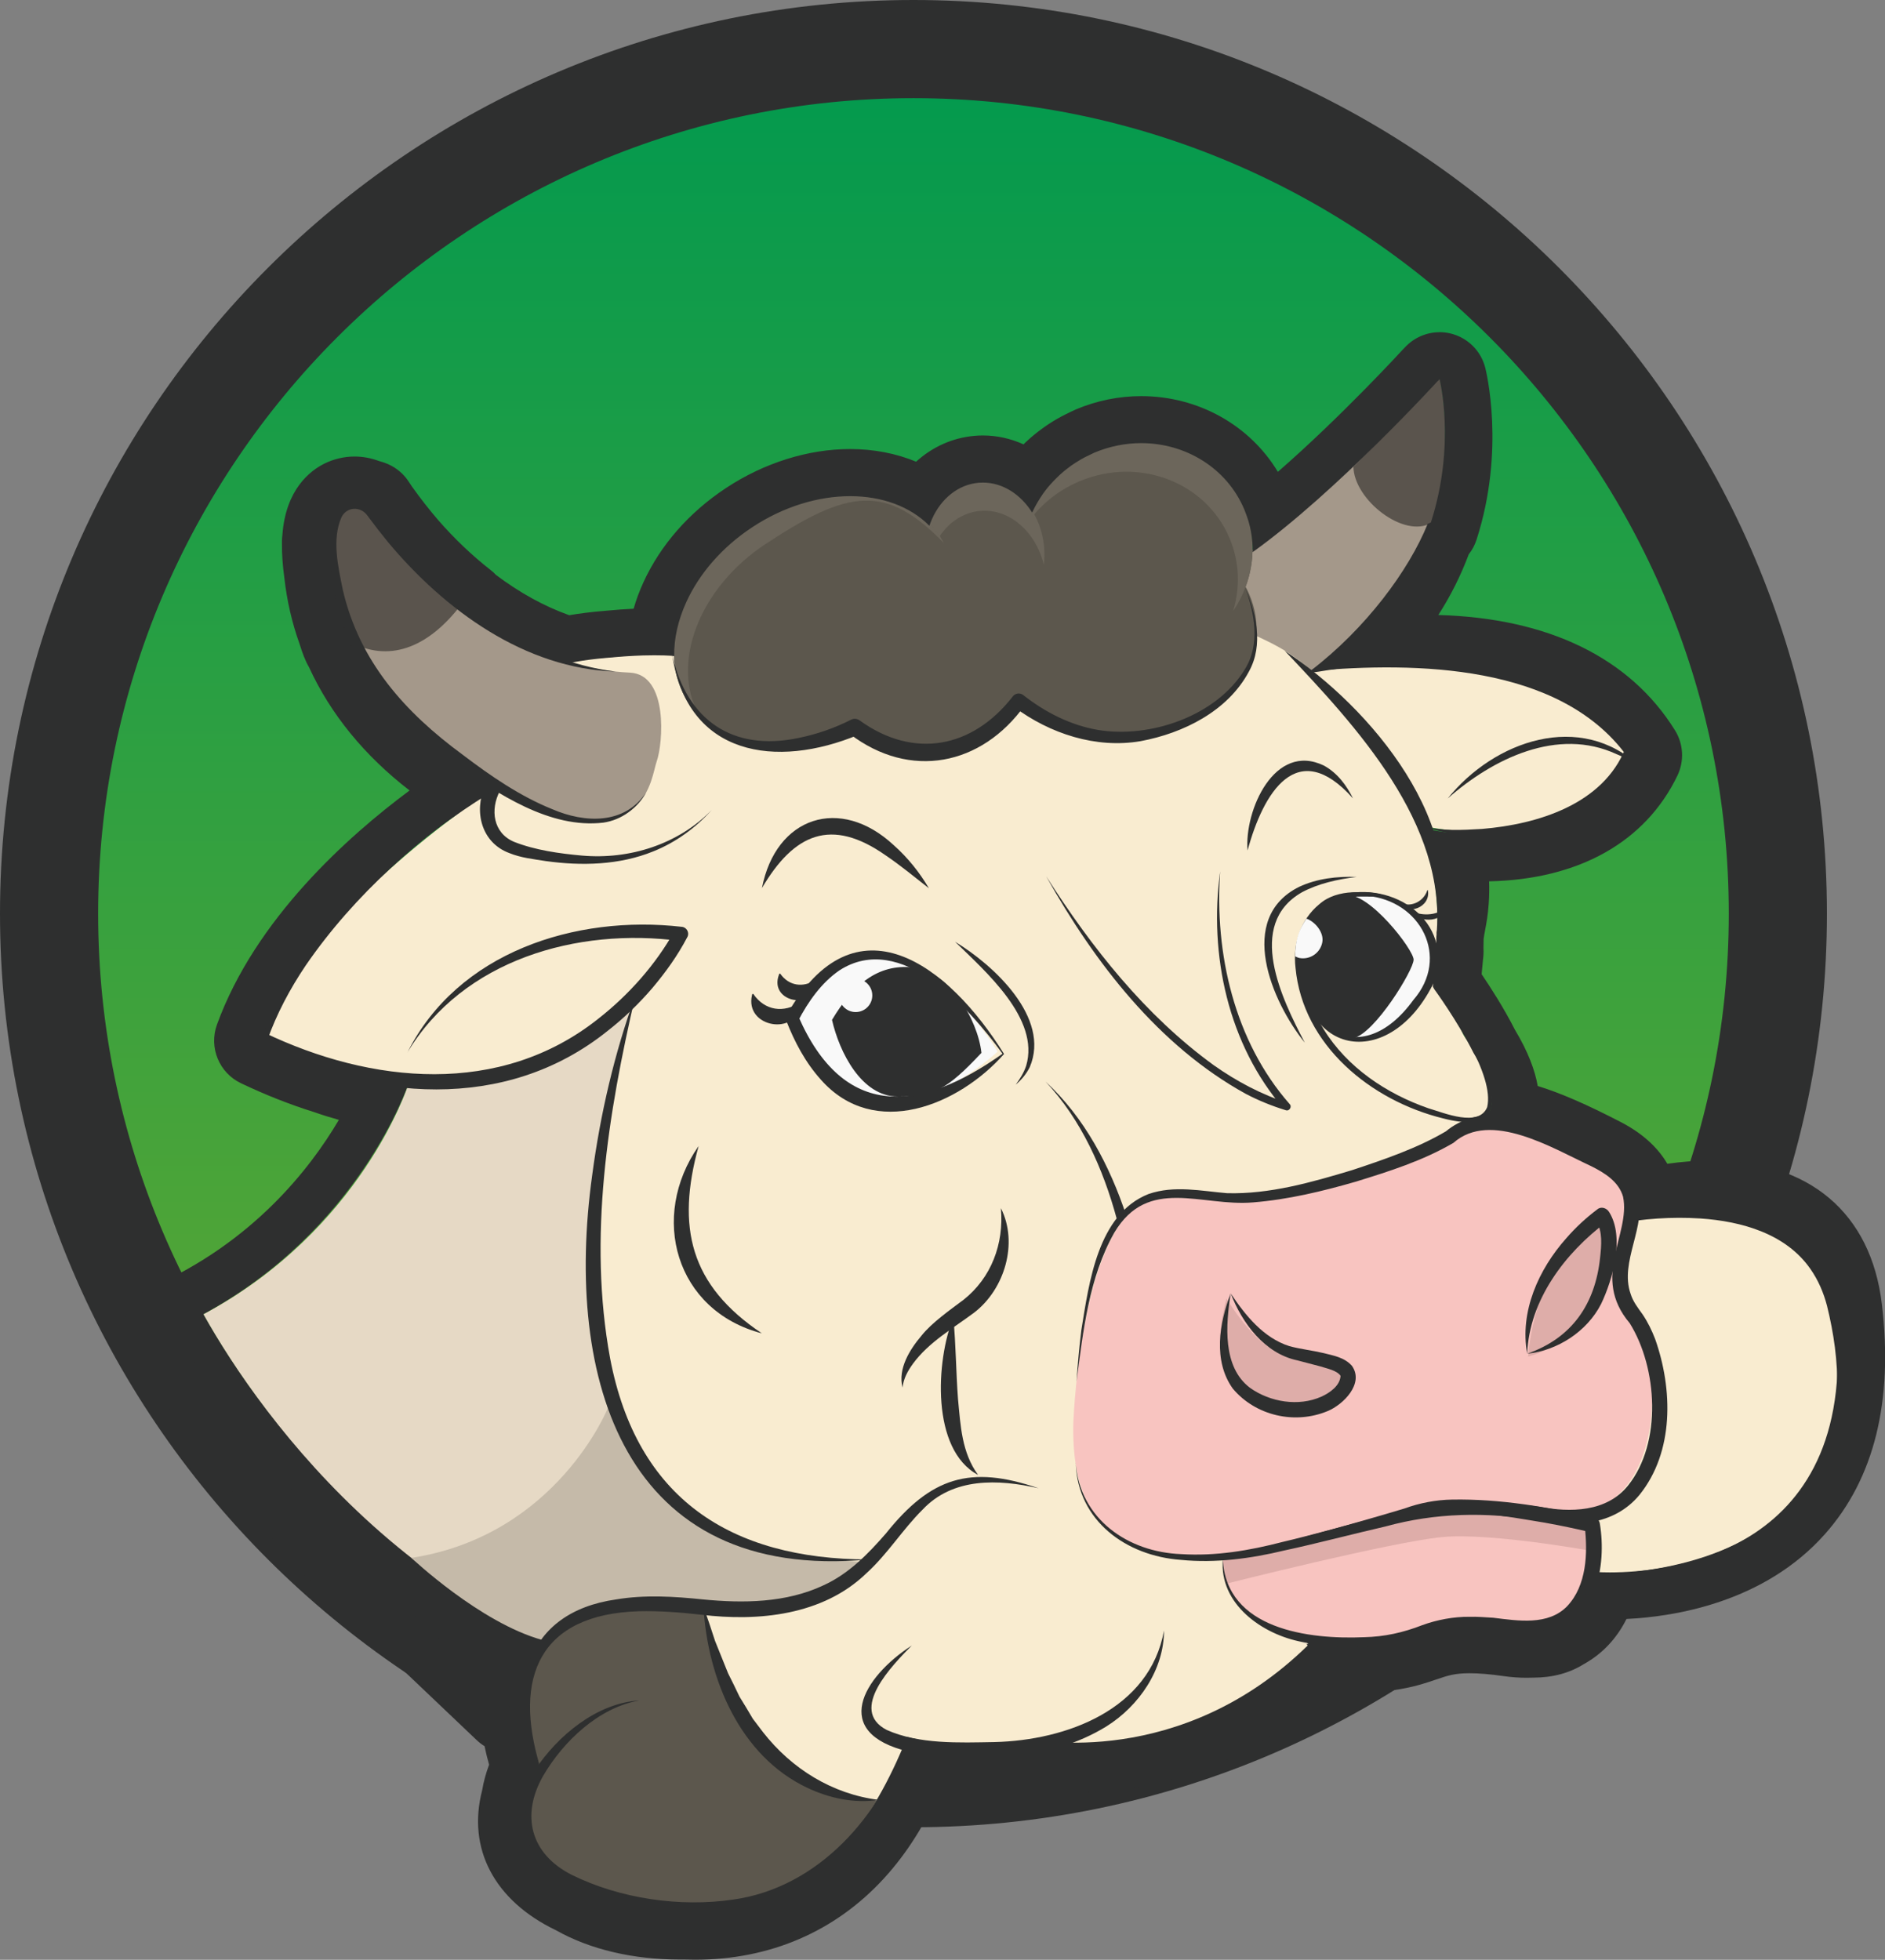 <?xml version="1.0" encoding="UTF-8"?>
<svg id="Calque_2" data-name="Calque 2" xmlns="http://www.w3.org/2000/svg" xmlns:xlink="http://www.w3.org/1999/xlink" viewBox="0 0 340.16 353.59">
  <rect x="0" y="0" width="340.16" height="353.59" fill="#808080" stroke="none"/>
  <defs>
    <style>
      .cls-1 {
        fill: #e6d9c5;
      }

      .cls-2 {
        fill: #a4988a;
      }

      .cls-3 {
        fill: #f8c4c0;
      }

      .cls-4 {
        fill: #f9ecd0;
      }

      .cls-5 {
        fill: #c5baa9;
      }

      .cls-6 {
        fill: #deada9;
      }

      .cls-7 {
        fill: #2e2f2f;
      }

      .cls-8 {
        fill: #6c665b;
      }

      .cls-9 {
        fill: #f9f9f9;
      }

      .cls-10 {
        fill: url(#Dégradé_sans_nom_8);
      }

      .cls-11 {
        fill: #5a544d;
      }

      .cls-12 {
        fill: #5c574d;
      }
    </style>
    <linearGradient id="Dégradé_sans_nom_8" data-name="Dégradé sans nom 8" x1="166.15" y1="5.59" x2="166.15" y2="317.56" gradientUnits="userSpaceOnUse">
      <stop offset="0" stop-color="#00994f"/>
      <stop offset="1" stop-color="#6ea92e"/>
    </linearGradient>
  </defs>
  <g id="Calque_1-2" data-name="Calque 1">
    <g id="Logo_Baseline">
      <g id="Vache">
        <g id="BG_cercle" data-name="BG cercle">
          <circle class="cls-10" cx="166.15" cy="162.68" r="155.98"/>
          <path class="cls-7" d="M164.84,329.67C73.95,329.67,0,255.73,0,164.84S73.95,0,164.84,0s164.84,73.95,164.84,164.84-73.95,164.84-164.84,164.84ZM164.84,17.71C83.71,17.71,17.71,83.71,17.71,164.84s66,147.13,147.13,147.13,147.13-66,147.13-147.13S245.96,17.71,164.84,17.71Z"/>
        </g>
        <g>
          <path class="cls-1" d="M129.23,305.13c-52.1-7.53-82.1-49.36-92.51-68.01,28.58-15.29,36.91-41.31,36.91-41.31,0,0,27.4,3.85,41.27-16.75-43.12,151.79,90.94,90.05,90.94,90.05l25.58,19.4,4.7,8.23s-23.47,20.44-106.89,8.38Z"/>
          <g>
            <path class="cls-5" d="M109.72,253.98s-9.19,23.04-35.48,27.1c0,0,12.39,11.71,23.62,14.81,11.23,3.1,20.07-5.9,20.07-5.9h21.77l14.54-5.9,4.95-4.92-49.46-25.19Z"/>
            <path class="cls-4" d="M199.75,275.35s-48.79,14.47-71.91-.06c-21.98-13.81-25.37-57.47-13.17-95.69,8.62-27-4.44-71.35,56.33-75.11,60.78-3.76,94.94,30.31,87.42,75.04,14.98,17.46,9.96,21.04,9.96,21.04l-68.63,74.78Z"/>
            <path class="cls-4" d="M195.81,268.54s-48.79,14.47-71.91-.06c-21.98-13.81-20-55.79-7.8-94.01,8.62-27-9.81-73.03,50.96-76.79,60.78-3.76,94.94,30.31,87.42,75.04,14.98,17.46,9.96,21.04,9.96,21.04l-68.63,74.78Z"/>
            <path class="cls-4" d="M122.89,168.49s-24.21,45.21-74.46,18.89c3.16-20.28,40.36-44.97,40.36-44.97l31.05,10.73,3.04,15.35Z"/>
            <path class="cls-4" d="M236.93,121.25s42.37-10.69,58.08,14.58c-9.22,19.12-36.55,13.5-36.55,13.5,0,0-14.02-26.38-21.53-28.08Z"/>
            <path class="cls-4" d="M186.16,313.78s26.85,5.72,49.96-17.03c-15.92-5.12-15.43-15.43-15.43-15.43l-26.57-12.22-7.96,44.68Z"/>
            <g>
              <path class="cls-4" d="M287.57,284.06s54.96,2.62,43.53-48.16c-5.35-23.76-39.81-15.38-39.81-15.38l-3.73,63.54Z"/>
              <path class="cls-7" d="M287.57,284.06c14.97-.24,32.48-4.74,40.23-18.67,4.97-9.05,4.31-20.03,1.9-29.78-.62-2.39-1.6-4.66-3-6.66-4.41-6.34-12.36-8.6-19.86-9.11-5.14-.33-10.38.03-15.46,1.02.78-1.89-4.04,63.59-3.81,63.2h0ZM287.57,284.06l3.37-63.56v-.26s.27-.06.27-.06c12.31-2.74,28.76-3.64,37.5,7.31,1.69,2.21,2.84,4.81,3.49,7.5,1.16,5.22,1.81,10.53,1.51,15.9-1.07,24.83-24.31,34.05-46.15,33.18h0Z"/>
            </g>
            <path class="cls-3" d="M220.67,281.71s.17,14.75,21.43,15.02c13.23.17,11.35-3.67,20.66-4.01,9.3-.34,15.67,3.37,20.11-1.41,4.44-4.78,4.76-12.41,3.55-16.21s-23.83-4.32-28.69-3.04c-4.87,1.28-35.17,9.13-37.05,9.65"/>
            <path class="cls-3" d="M193.72,256.19s1.54-39.95,16.05-40.12c14.51-.17,11.52,3.33,31.88-3.46,20.36-6.79,21.8-9.8,26.41-9.93,4.61-.13,24.24,6.82,25.77,12.84,1.54,6.02-4.53,17.09.39,20.77,4.92,3.68,10.04,41.11-17.11,37.01-27.15-4.1-43.15,7.68-61.72,7.68s-22.11-12.46-21.68-24.8Z"/>
            <path class="cls-6" d="M221.39,285.71s29.7-7.5,38.82-8.38c9.11-.88,28.61,2.77,28.61,2.77l-1.48-4.99-17.28-2.48-12.35.15-14.4,3.33s-19.23,5.68-22.63,5.22c.04,1.45.71,4.39.71,4.39Z"/>
            <path class="cls-6" d="M221.35,234.28s5.06,8.71,10.37,10.18c5.31,1.47,10.88,1.28,10.56,4.16s-5.83,8-13.64,5.44c-7.81-2.56-10.12-9.16-7.3-19.78Z"/>
            <path class="cls-6" d="M275.76,244.75s1.09-18.63,13.38-24.1c5.29,19.63-13.38,24.1-13.38,24.1"/>
            <path class="cls-4" d="M192.87,270.02s-12.29-6.15-22.88-1.37c-10.58,4.78-12.81,24.69-40.63,21.51-25.53-2.92-39.25,2.77-31.8,28.83-8.33,17.25,6.53,22.9,20.87,23.92,14.34,1.02,31.95,3.61,45.27-29.51,13.15,3.24,52.04,7.82,46.07-32.3-7.85-2.56-16.9-11.1-16.9-11.1Z"/>
            <path class="cls-12" d="M158.21,324.82c-30.39-1.88-31.24-35.85-31.24-35.85,0,0-40.63-5.36-29.7,29.64-8.28,15.34,8.61,30.48,37.22,24.82,15.54-3.07,23.73-18.61,23.73-18.61"/>
            <path class="cls-2" d="M211.75,105.79c11.66,9.58,16.61,7.69,25.17,15.45,30.35-20.06,22.52-52.94,22.52-52.94,0,0-34.61,37.93-47.7,37.49Z"/>
            <path class="cls-11" d="M258.32,94.33c4.56-14.09,1.42-26.32,1.42-26.32,0,0-6.95,7.75-15.51,16.19.1,5.98,9.15,13.04,14.08,10.13Z"/>
            <path class="cls-4" d="M88.99,142.72s-7.28,15.81,26.18,11.3c18.35-2.48,26.86-35.04,10.37-35.91-15.87-.83-23.37,1.23-23.37,1.23l-13.18,23.38Z"/>
            <path class="cls-2" d="M66.68,91.33s17.68,28.64,46.98,30.03c6.99.33,5.99,12.8,4.85,16-1.07,2.99-1.71,16.46-23.2,7.41-21.17-8.92-35.96-25.28-35.87-47.36,1.88-8.41,7.24-6.08,7.24-6.08Z"/>
            <path class="cls-11" d="M83.23,109.08c-10.7-8.36-16.63-17.98-16.63-17.98,0,0-5.36-2.33-7.24,6.08-.03,6.78,3.04,17.98,3.88,18.67,6.69,3.56,13.74,1.41,20-6.78Z"/>
            <path class="cls-9" d="M180.02,189.74s-20.33-34.58-37.58-5.88c11.69,30.49,37.58,5.88,37.58,5.88Z"/>
            <g>
              <path class="cls-9" d="M234.84,171.14s.67-11.46,12.56-9.76c2.8.4,4.82,1.26,6.69,2.55,5.1,3.55,6.19,10.7,2.53,15.71-.6.82-1.26,1.66-2,2.56-8.05,9.78-20.49,5.89-19.8-10.2l.03-.87Z"/>
              <path class="cls-7" d="M234.84,171.14c.35-4.11,2.75-8.28,6.83-9.61,9.77-2.79,20.64,4.63,17.24,15.39-7.96,16.94-25.62,13.9-24.07-5.78h0ZM234.84,171.14c-1.29,14.49,10.66,22.44,20.2,9.29,6.71-7.71,1.32-17.99-8.43-18.8-6.44-1.09-11.16,3.18-11.76,9.51h0Z"/>
            </g>
            <g id="Cheveux">
              <ellipse class="cls-12" cx="202.02" cy="113.33" rx="19.6" ry="24.73" transform="translate(82.8 311.93) rotate(-88.31)"/>
              <ellipse class="cls-12" cx="205.2" cy="99.67" rx="20.98" ry="19.97" transform="translate(-22.6 87.51) rotate(-22.85)"/>
              <ellipse class="cls-12" cx="167.5" cy="116.71" rx="19.76" ry="18.81" transform="translate(-32.18 74.21) rotate(-22.85)"/>
              <ellipse class="cls-12" cx="177.69" cy="99.67" rx="10.77" ry="13.04" transform="translate(-7.96 15.76) rotate(-4.97)"/>
              <path class="cls-8" d="M188.37,101.92c-1.44-5.98-6.22-10.2-11.48-9.74-5.04.44-8.9,5-9.56,10.77-.18-.75-.31-1.53-.38-2.32-.62-7.17,3.68-13.41,9.61-13.92,5.92-.52,11.24,4.89,11.86,12.06.09,1.08.07,2.14-.05,3.16Z"/>
              <ellipse class="cls-12" cx="146.97" cy="111.86" rx="27.19" ry="20.51" transform="translate(-37.31 99.42) rotate(-33.41)"/>
              <path class="cls-8" d="M138.19,98.13c14.88-9.81,21.63-10.94,32.13-.16-.21-.38-.4-.76-.64-1.12-6.24-9.46-21.46-10.42-33.99-2.15-12.54,8.27-17.64,22.64-11.4,32.09.55.84,1.18,1.61,1.86,2.31-5.17-9.44-.02-23.02,12.04-30.98Z"/>
              <path class="cls-8" d="M194.79,86.84c10.68-4.5,22.81.09,27.09,10.26,1.82,4.31,1.93,8.93.64,13.16,3.68-5.46,4.66-12.42,2.01-18.72-4.28-10.17-16.41-14.76-27.09-10.26-6.15,2.59-10.47,7.64-12.22,13.39,2.25-3.34,5.51-6.12,9.57-7.83Z"/>
            </g>
          </g>
          <path class="cls-9" d="M240.66,176.95c0,1.32-1.07,2.39-2.39,2.39s-2.39-1.07-2.39-2.39,1.07-2.39,2.39-2.39"/>
          <g>
            <path class="cls-7" d="M194.11,263.95c.79,10.13,9.43,16.1,19.06,16.45,6.18.39,12.3-.64,18.29-2.2,5.22-1.22,12.81-3.35,18.09-4.69,3.03-.78,6.09-1.52,9.24-1.99,6.32-.98,12.75-.48,18.94.33,5.67,1.06,12.21,1,16.08-3.85,6.13-7.67,5.32-21.19.28-29.27-7.07-8.35.21-16-1.2-22.82-.77-2.69-3.26-4.27-5.76-5.51-6.97-3.24-18.16-10.12-24.85-4.2-5.53,3.23-11.58,5.14-17.65,7.01-6.03,1.74-12.17,3.22-18.5,3.73-9.3.81-18.97-4.79-25.05,5.47-4.59,8.11-5.6,17.72-6.82,26.85.22-3.11.49-6.22.88-9.32,1.39-8.54,2.95-20.89,12.12-24.51,4.69-1.62,9.52-.53,14.19-.15,7.67.2,15.21-1.95,22.55-4.16,5.73-1.9,11.79-3.96,16.94-7.01,2.61-2.19,6.2-3.22,9.53-2.74,6.5.83,12.19,3.77,17.91,6.59,2.99,1.44,6.23,3.68,7.18,7.19,1.67,6.14-3.37,12.45-1.3,18.31.43,1.39,1.31,2.5,2.16,3.69.95,1.41,1.67,2.91,2.26,4.44,3.2,9.04,3.46,20.34-2.84,28.14-4.61,5.56-11.9,5.86-18.43,4.56-9.3-1.51-18.33-1.37-27.39,1.12-5.34,1.22-12.9,3.2-18.2,4.32-6.08,1.47-12.45,2.33-18.73,1.71-9.86-.72-18.63-7.02-18.97-17.5h0Z"/>
            <path class="cls-7" d="M222.08,233.35c2.67,4,5.91,8.02,10.57,9.52,2.04.55,4.13.77,6.21,1.26,1.79.46,3.73.76,5.1,2.29,2.27,3.2-1.56,7-4.35,8.16-5.94,2.49-13.03.86-17.14-4.04-3.6-5-2.44-11.85-.39-17.18h0ZM222.08,233.35c-.88,5.7-1.5,13.26,3.48,17.04,3.64,2.6,8.79,3.43,12.89,1.6,1.61-.72,3.39-2.04,3.46-3.77-.7-.99-2.43-1.29-3.65-1.69,0,0-4.12-1.08-4.12-1.08-5.97-1.25-10-6.74-12.06-12.11h0Z"/>
            <path class="cls-7" d="M275.59,244.24c8.09-2.81,12.29-8.99,13.16-17.35.24-2.22.47-4.61-.65-6.56,0,0-.02-.03.04.03l1.75.11c-7.5,5.64-13.9,14.06-14.3,23.76h0ZM275.59,244.24c-1.39-7.6,2.07-15.24,7.07-20.85,1.7-1.95,3.52-3.64,5.62-5.22.7-.55,1.67-.19,2.09.5,2.84,4.48.69,12.16-1.45,16.61-2.54,4.96-7.86,8.4-13.33,8.96h0Z"/>
            <path class="cls-7" d="M220.68,281.32c.55,12.65,15.53,14.51,25.49,14.07,3.68-.08,7.03-.83,10.48-2.17,2.65-.97,5.66-1.54,8.53-1.51,1.27-.04,3.01.09,4.28.17,4.45.54,9.9,1.46,13.34-2.08,3.52-3.72,3.75-9.56,3.17-14.46,0,0,1.04,1.11,1.04,1.11-2.71-.65-5.48-1.22-8.24-1.72-7.43-1.22-15.23-2.76-22.69-1.17-11.66,3.25-23.51,5.54-35.39,7.76h0ZM220.68,281.32c9.7-2.65,23.3-6.28,32.76-9.15,2.74-1,5.73-1.57,8.62-1.61,8.67-.15,17.18,1.33,25.6,3.21.56.12.96.58,1.04,1.11,1.26,7.59-.66,17.98-9.4,19.87-3.34.84-6.79.18-10.09-.25-2.17-.21-4.51-.34-6.67-.16-3.65.29-6.96,2-10.64,2.59-1.9.36-3.81.42-5.7.45-3.78-.05-7.5-.34-11.2-1.13-7.18-1.33-15.04-6.84-14.33-14.94h0Z"/>
            <path class="cls-7" d="M210.05,294.2c0,7.04-4.52,13.62-10.4,17.29-10.24,6.32-24.12,6.79-35.67,4.54-14.2-3.37-8.28-13.42.55-19.14-3.44,3.5-11.49,11.61-4.52,15.23,5.83,2.61,13.07,2.3,19.44,2.19,12.99-.31,28.03-5.87,30.6-20.12h0Z"/>
            <path class="cls-7" d="M163.7,313.41c-3.11,15.37-14.97,29.43-30.95,31.99-5.24.91-10.6.8-15.79-.03-5.15-.88-10.34-2.12-15.07-4.78-8.47-4.58-10.61-13.04-5.43-21.13,4.12-6.28,11.21-12.19,18.93-12.66-7.35,1.29-13.7,7.33-17.36,13.58-4.09,7.15-2.29,14.13,5.15,17.89,8.69,4.29,19.49,5.87,29.12,4.46,15.35-2.14,26.73-15.1,31.41-29.33h0Z"/>
            <path class="cls-7" d="M187.42,268.52c-7.26-1.67-15.46-1.98-20.95,3.87-3.6,3.57-6.32,8.03-10.16,11.5-7.83,7.55-19.46,8.71-29.79,7.44-3.61-.41-7.63-.72-11.25-.62-17.92.54-22.69,11.92-17.84,27.97-6.25-13.84-2.78-27.77,13.79-30.11,5.12-.86,10.49-.53,15.59,0,7.31.72,15.02.64,21.77-2.53,4.54-2.06,8.03-5.62,11.29-9.37,8.09-10.12,15.18-12.41,27.55-8.15h0Z"/>
            <path class="cls-7" d="M126.95,289.99c.78,2.03,1.43,4.05,2.08,6.06l2.36,5.86c.69,1.34,1.41,2.85,2.06,4.21.81,1.32,1.63,2.64,2.4,3.98,0,0,1.86,2.45,1.86,2.45,5.12,6.55,12.46,11.15,20.86,12.19-4.28.67-8.79-.25-12.79-2.13-12.26-5.72-18.08-19.76-18.83-32.63h0Z"/>
            <path class="cls-7" d="M156.74,281.37c-44.16,4.11-54.97-32.52-49.88-69.31,1.47-11.05,4-21.99,7.81-32.46-4.97,21.36-8.58,43.73-4.57,65.48,4.83,25.28,21.69,36.23,46.64,36.29h0Z"/>
            <path class="cls-7" d="M73.51,189.92c9.08-18.14,30.37-24.9,49.52-22.7.88.06,1.44,1.07,1.01,1.84-1.78,3.4-3.93,6.37-6.33,9.22-2.42,2.82-5.11,5.41-8.04,7.7-18.5,14.87-42.93,12.53-63.05,2.41-.56-.25-.82-.9-.6-1.46,1.89-4.95,4.49-9.6,7.55-13.9,9.25-12.69,21.7-22.81,35.22-30.62-12.89,8.52-24.82,18.98-33.6,31.75-2.86,4.23-5.27,8.77-6.98,13.58,0,0-.6-1.46-.6-1.46,19.39,9.31,42.65,11.6,60.35-2.47,5.5-4.3,10.4-9.81,13.77-15.88,0,0,1.01,1.84,1.01,1.84-18.55-2.47-39.18,3.36-49.24,20.15h0Z"/>
            <path class="cls-7" d="M111.12,121.17c-16.42-.52-30.86-11.1-41.07-23.32-1.28-1.56-2.54-3.18-3.74-4.81-1.17-1.69-3.71-1.7-4.69.29-1.76,3.98-.6,8.94.26,13.17,3.02,12.9,11.18,22.01,21.61,29.67,5.03,3.82,10.31,7.47,16.18,9.83,5.82,2.51,13.06,2.85,16.95-3.06-1.58,2.86-4.44,5-7.72,5.48-9.74,1.16-19.08-5.27-26.73-10.48-5.28-3.8-10.49-7.87-14.49-13.07-6.01-7.88-9.82-17.59-9.71-27.61.09-1.71.3-3.51,1.26-5.26,1.49-2.99,5.64-3.86,8.16-1.61.67.53,1.23,1.44,1.73,2.1.91,1.3,1.88,2.54,2.85,3.8,9.77,12.21,23.14,22.95,39.14,24.88h0Z"/>
            <path class="cls-7" d="M88.98,141.97c2.57,1.2.71.34,1.28.61-.02.04-.05.11-.07.15-1.73,3.32-1.25,7.54,2.58,9.16,3.84,1.51,8.17,2.11,12.29,2.48,8.53.74,17.31-2.01,23.38-8.23-2.88,3.21-6.48,5.84-10.55,7.47-6.12,2.49-12.97,2.65-19.45,1.74-2.24-.36-4.41-.57-6.57-1.45-5.01-1.88-6.39-7.5-4.35-12.12.05-.11.12-.29.17-.4.57.26-1.28-.61,1.29.59h0Z"/>
            <path class="cls-7" d="M102.2,119.32c6.3-1.61,12.94-2.24,19.41-1.4-6.4.13-13.03.75-19.41,1.4h0Z"/>
            <path class="cls-7" d="M180.91,190.12c-6-8.27-18.33-22.19-29.42-15.05-3.24,2.22-5.64,5.62-7.51,9.2l.05-.99c8.2,18.9,22.01,17.42,36.88,6.84h0ZM181.19,190.16c-8.21,9.27-23.37,15.55-33.03,4.67-2.85-3.16-4.79-6.88-6.27-10.66-.14-.33-.11-.7.05-.99,12.39-21.98,29.26-9.08,39.25,6.99h0Z"/>
            <path class="cls-7" d="M250.17,161.69c-3.84.36-8.37-.76-11.44,2.15-6.41,5.62-3.78,15.47.13,21.86,4.26,6.9,11.32,11.63,18.9,14.26,2.84.83,9.08,3.5,10.61-.2,1.37-5.76-6.33-16.86-9.59-21.75,4.62,5.9,20.17,28.61,1.62,23.77-12.97-3.19-25.32-13.16-26.62-27.2-.49-4.29.89-8.65,4.31-11.45,1.64-1.46,3.86-2.04,5.92-2.14,2.08-.06,4.19-.1,6.14.7h0Z"/>
            <path class="cls-7" d="M236.85,121.03c15.23-3.3,32.22-3.68,46.58,3.22,4.85,2.41,9.23,5.94,12.33,10.43.27.39.31.88.14,1.3-.74,1.79-1.71,3.51-2.94,5.02-7.53,9.56-25.37,11.98-36.28,8.04,3.49.94,7.18.73,10.75.52,10.07-.83,21.88-4.45,25.9-14.6,0,0,.15,1.31.15,1.31-12.13-16.46-37.99-16.85-56.64-15.22h0Z"/>
            <path class="cls-7" d="M259.22,168.7c1.92-20.12-14.46-37.63-27.37-51.27,15.41,10.1,33.68,31.64,27.37,51.27h0Z"/>
            <path class="cls-7" d="M172.32,169.9c6.91,4.16,17.34,13.71,13.5,22.65-.62,1.24-1.5,2.29-2.52,3.14.79-1.07,1.48-2.19,1.88-3.41,2.51-8.49-7.35-17.01-12.85-22.38h0Z"/>
            <path class="cls-7" d="M235.46,188.13c-5.99-7.43-12.38-22.46-1.03-28.12,3.29-1.53,6.89-1.91,10.37-1.79-3.45.43-6.9,1.19-9.86,2.77-10.2,5.84-3.61,19.27.52,27.14h0Z"/>
            <path class="cls-7" d="M177.11,189.98c-.68-6.13-5.86-14.71-12.28-15.43-6.5-.72-10.96,3.23-14.69,9.46,1.32,5.81,5.32,13.83,11.85,13.83s8.84-1.2,15.11-7.87Z"/>
            <path class="cls-7" d="M255.1,173.17c0-1.84-8.06-12.27-12.26-11.66-4.2.61-9.16,5.73-8.21,14.1.57,5.01,3.01,11.25,9.61,11.69,3.87-.85,10.85-12.29,10.85-14.13Z"/>
          </g>
        </g>
        <path class="cls-7" d="M259.78,68.44s2.98,11.73-1.57,25.82c-.18.11-.38.18-.58.26-3.41,8.44-11.2,18.91-21.07,26.46.28.28.01.05.28.34.33-.04.68-.09,1.06-.13,3.65-.64,12.58-1.74,19.11-1.74,13.18,0,29.52,3.14,38.02,16.82-5.81,12.05-18.8,14.28-27.62,14.28-4.97,0-8.61-.71-8.9-.76,1.28,3.98,1.94,8.22,1.63,12.67-.19,2.75-.79,4.61-.94,6.49,0,0-.06,2.65-.04,2.93-.09.85-.41,4.37-.41,4.37-.18,1.61-.16,1.72-.18,1.77l.25.45s4.16,5.66,7.07,11.47c5.48,8.96,2.51,11.09,2.51,11.09l-2.05,2.23c.75-.16,1.54-.23,2.38-.23,4.62,0,10.81,2.34,19.8,6.99,5.59,2.89,6.39,6.3,5.89,10,1.49-.41,3.64-.57,5.85-.97,2.64-.47,5.03-.2,8.14-.2,9.85,0,19.38,3.51,22.71,17.51,5.21,44.11-30.14,47.34-40.61,47.34-1.8,0-2.87-.1-2.87-.1l.19-3.24c-.06-.01-.13-.02-.2-.04-.11,4.19-1.23,10.01-6.13,12.59-1.45.97-3.09,1.3-4.94,1.3-.07,0-.14,0-.21,0-.29.01-.59.02-.9.02-.91,0-1.88-.06-2.93-.21-3-.43-5.38-.6-7.33-.6-7.16,0-8.73,2.34-15.07,3.16-1.75.37-3.99.61-7.16.61-.27,0-.55,0-.84,0-2.36-.03-4.45-.25-6.33-.6l.35.61s-1,1.22-3.33,3.05c-14.46,12.43-29.78,14.62-38.76,14.62-1.06,0-2.03-.03-2.89-.08-.14.02-.29.03-.44.05-2.11.47-4.27.76-6.43.91-2.55.33-5.35.51-8.43.51-1.01,0-2.05-.02-3.12-.06-.77-.03-1.49-.07-2.19-.12-.5,0-1.01,0-1.52,0-1.92,0-3.9-.03-5.93-.08-2.29,7.07-11.53,29.09-37.7,29.09-.58,0-1.17-.01-1.77-.03-.31,0-.61,0-.91,0-7.53,0-13.81-1.63-18.46-4.32-8.74-4.09-10.6-10.12-8.93-15.95.27-1.89,1.05-4.03,2.1-5.97-.22-.69-.4-1.12-.58-1.79-.78-2.49-2-6.92-1.64-11.45l-3.34,2.23-26.77-25.46c.13,0,.27,0,.37,0,.26,0,.3-.01-.41-.05l.05.04c-.47-.01-.95-.04-.05-.04-11.71-11.5-22.01-25.73-34.25-42.31,30.79-13.6,41.47-40.51,42.81-44.2-4.46-.43-9.24-1.46-14.32-3.24-3.85-1.2-7.9-2.78-12.15-4.79,9.55-26.33,41.58-44.87,41.67-44.92.06-.15.12-.3.19-.44l-.7-1.08,1.12,1.11c-11.67-6.54-20.05-15.37-26.18-26.15-.24-.22-.65-1.25-1.12-2.78-1.19-3.3-2-6.78-2.39-10.43,0-.02,0-.03,0-.05-.24-1.72-.37-3.37-.34-4.89,0-.17,0-.34,0-.51,0-.04.02-.08.03-.12.15-2.96.98-5.29,2.92-6.25.52-.26,1.08-.38,1.64-.38.62,0,1.25.15,1.81.43.52.09.84.23.84.23,0,0,.26.42.74,1.12,1.73,2.43,3.47,4.65,5.22,6.68,2.71,3.1,6.28,6.74,10.67,10.17-.02.03-.05.06-.07.09,5.23,4.12,11.62,7.93,19.02,10.17,0,0,.05-.01.13-.03h-.1s.12-.01.32-.05c.88-.21,3.43-.72,7.68-1.05,2.37-.23,5.07-.4,7.83-.4,1.19,0,2.39.03,3.58.11l-.53.04c.17,0,.35,0,.53.01-.05-3.21.72-6.56,2.21-9.81,2.31-5.04,6.38-9.83,11.87-13.45,5.71-3.77,11.97-5.61,17.68-5.61,5.65,0,10.77,1.8,14.29,5.34.15-.43.31-.85.49-1.25,1.63-3.63,4.7-6.19,8.4-6.51.26-.02.52-.03.78-.03,3.56,0,6.81,2.12,8.88,5.41.03-.06.06-.11.08-.17.11-.23.22-.47.34-.69.19-.37.4-.74.62-1.11.14-.23.28-.47.43-.7.16-.25.33-.5.5-.75.24-.33.48-.66.74-.98.19-.24.39-.47.59-.69.17-.19.34-.38.52-.56.31-.33.64-.65.97-.97.18-.17.37-.34.56-.51.32-.28.65-.55.99-.81.24-.19.48-.37.73-.55.25-.18.51-.35.78-.52.31-.2.63-.39.95-.58.33-.19.66-.37,1.01-.54.24-.12.49-.24.73-.35.22-.1.43-.22.66-.32,2.78-1.17,5.66-1.73,8.48-1.73,7.99,0,15.45,4.47,18.61,11.99.03.08.05.16.09.24.19.46.35.93.51,1.4.05.17.11.34.16.51.15.53.29,1.06.39,1.6.03.13.04.26.07.39.09.49.15.98.2,1.47,0,.11.02.21.03.32.04.57.06,1.13.05,1.7,0,.02,0,.03,0,.05,15.04-10.75,33.42-30.9,33.42-30.9,0,0,0,.03,0,.04.19-.22.29-.34.29-.34M259.21,171.68s0,.02,0,.05c0,.11-.01.16-.02.16,0,0,0,0,0-.02.01-.12.02-.18.02-.18M259.78,59.94c-2.32,0-4.57.95-6.19,2.67-.13.13-.26.26-.39.4-.14.15-11.08,12.09-22.6,22.12-5.06-8.4-14.35-13.65-24.65-13.66-4.05,0-8.01.81-11.78,2.39-.31.13-.61.27-.9.42l-.06.03c-.32.15-.65.3-.97.47-.5.25-.96.5-1.4.75-.47.27-.91.53-1.32.8-.37.23-.73.48-1.08.73-.34.24-.68.5-1.02.75-.48.37-.95.75-1.39,1.13-.27.23-.53.47-.79.71-.18.17-.36.34-.54.52-2.3-1.04-4.79-1.6-7.33-1.6-.5,0-1.01.02-1.52.07-3.96.34-7.6,1.99-10.53,4.66-3.6-1.49-7.64-2.28-11.92-2.28-7.56,0-15.51,2.49-22.37,7.02-6.67,4.4-11.83,10.28-14.91,17-.72,1.57-1.32,3.17-1.78,4.79-1.57.07-3.19.19-4.84.35-2.96.23-5.23.55-6.78.82-4.51-1.61-8.94-4.05-13.22-7.27-.3-.33-.63-.63-1-.91-3.32-2.6-6.51-5.63-9.47-9.03-1.62-1.89-3.19-3.9-4.68-5.99-.3-.43-.47-.71-.51-.77-.92-1.46-2.26-2.61-3.84-3.3-.32-.14-.87-.35-1.61-.55-1.41-.53-2.92-.81-4.41-.81-1.87,0-3.74.44-5.41,1.26-2.61,1.29-7,4.66-7.61,12.85-.05.36-.07.72-.08,1.09,0,.18,0,.37,0,.56-.02,1.82.12,3.85.42,6.03.46,4.15,1.38,8.19,2.76,12.03.52,1.67,1.03,3.04,1.71,4.2,3.88,8.47,10.05,16,18.14,22.23-11.12,8.26-27.84,23.19-34.76,42.25-1.49,4.12.39,8.7,4.35,10.58,4.42,2.1,8.83,3.84,13.12,5.18,1.51.53,3.02,1,4.53,1.42-5.26,8.93-15.61,22.14-33.79,30.16-2.36,1.04-4.12,3.1-4.78,5.6-.66,2.49-.16,5.16,1.38,7.23l2.09,2.83c10.86,14.73,20.34,27.57,31.02,38.46.74,1.4,1.91,2.7,3.62,3.54l25.32,24.08c.44.42.92.79,1.43,1.1.25,1.21.53,2.33.82,3.34-.57,1.52-.99,3.06-1.25,4.61-2.75,10.53,2.2,19.93,13.33,25.27,6.13,3.45,13.86,5.28,22.39,5.28.28,0,.55,0,.83,0,.62.02,1.24.03,1.86.03,13.49,0,25.27-5.06,34.07-14.65,4.45-4.85,7.45-10.08,9.4-14.36.05,0,.11,0,.16,0,.42,0,.84,0,1.26,0,.74.05,1.44.09,2.13.11,1.16.04,2.32.07,3.45.07,3.22,0,6.34-.19,9.27-.55,2.28-.17,4.48-.47,6.56-.89.78.03,1.56.04,2.35.04,9.27,0,27.31-2.15,44.15-16.55.55-.43,1.04-.84,1.48-1.22.77.05,1.54.07,2.32.08.32,0,.64,0,.95,0,3.3,0,6.11-.24,8.58-.73,3.37-.46,5.72-1.27,7.63-1.91,2.07-.71,3.32-1.13,6.03-1.13,1.66,0,3.72.17,6.13.52,1.4.2,2.78.3,4.13.3.36,0,.71,0,1.06-.02h.06c3.58,0,6.62-.81,9.28-2.48,3.31-1.84,5.89-4.61,7.64-8.11,8.77-.42,24.86-3,35.8-15.3,8.9-10.01,12.36-23.96,10.29-41.47-1.95-16.49-13.14-25.95-30.72-25.95-2.79,0-5.49.24-8,.59-1.76-3.01-4.58-5.55-8.41-7.53-6.06-3.14-10.88-5.25-14.98-6.5-.49-2.81-1.72-6.17-4.12-10.16-1.99-3.92-4.42-7.68-6-10.01.09-.92.2-2.14.26-2.78.03-.24.06-.48.07-.73.03-.41.02-.81,0-1.18,0-.45.02-1.09.03-1.68.04-.38.14-.9.25-1.49.24-1.28.54-2.87.67-4.9.09-1.33.12-2.66.07-4,16.16-.34,28.2-7.08,33.98-19.07,1.26-2.62,1.1-5.71-.44-8.18-8.13-13.08-22.87-20.25-42.71-20.8,2.21-3.42,4.04-7.07,5.49-10.94.62-.78,1.1-1.68,1.41-2.64,5.25-16.25,1.72-30.45,1.57-31.05-.79-3.08-3.23-5.46-6.33-6.18-.63-.15-1.27-.22-1.91-.22h0Z"/>
        <path class="cls-7" d="M224.66,105.89c2.01,4.77,3.4,10.42.72,15.26-3.81,7.15-11.82,11.13-19.54,12.57-8.06,1.39-16.39-1.35-22.83-6.16,0,0,1.93-.32,1.93-.32-7.84,10.94-20.72,13.46-31.57,5.2,0,0,1.52.14,1.52.14-14.79,6.15-30.82,3.86-33.57-14.33,2.66,11.7,10.9,17.36,22.71,14.91,3.32-.66,6.59-1.8,9.58-3.32.51-.26,1.08-.17,1.52.14,9.72,7.02,20.32,5.04,27.58-4.26.43-.64,1.32-.8,1.93-.32,3.95,3.1,8.52,5.44,13.46,6.29,9.43,1.59,21.45-2.5,26.55-10.95,2.83-4.52,1.72-10.1.02-14.86h0Z"/>
        <path class="cls-7" d="M188.84,158.18c8.16,12.8,17.84,25.05,30.19,34.01,4.12,2.91,8.62,5.3,13.39,6.82l-.68,1.13c-10.12-11.63-13.62-27.9-11.55-42.93-1.06,14.8,2.58,30.66,12.52,41.97.5.47-.03,1.36-.68,1.13-2.49-.76-4.9-1.74-7.2-2.94-15.78-8.69-27.31-23.73-36-39.19h0Z"/>
        <path class="cls-7" d="M126.07,206.77c-4.05,14.66-1.56,25.12,11.42,33.8-15.62-4.08-20.34-21.05-11.42-33.8h0Z"/>
        <path class="cls-7" d="M180.63,218c3.15,6.27.68,14.6-4.84,18.83-3.8,2.83-8.19,5.33-11.03,9.2-.91,1.26-1.72,2.66-1.89,4.32-.88-3.4,1.31-6.88,3.43-9.38,1.85-2.33,5.21-4.68,7.58-6.46,5-3.96,7.31-10.08,6.74-16.51h0Z"/>
        <path class="cls-7" d="M172.03,237.7c.48,4.97.48,9.84.85,14.74.46,4.78.66,9.61,3.62,13.67-8.54-4.55-7.6-20.66-4.47-28.41h0Z"/>
        <path class="cls-7" d="M188.67,195.14c7.05,6.48,11.63,15.27,14.61,24.28,0,0-1.75.51-1.75.51-2.44-9.01-6.4-17.92-12.86-24.79h0Z"/>
        <path class="cls-7" d="M137.49,160.26c2.5-12.94,14.14-16.74,23.79-7.77,2.54,2.26,4.65,4.89,6.34,7.77-2.63-2.06-5.14-4.14-7.78-5.92-9.86-6.93-16.57-3.93-22.36,5.92h0Z"/>
        <path class="cls-7" d="M225.13,153.45c-.61-7.19,4.87-19.65,13.8-15.31,2.48,1.37,4.08,3.61,5.23,5.91-10.1-11.32-16.21-1-19.03,9.4h0Z"/>
        <path class="cls-7" d="M261.25,144.06c8.38-10.42,23.97-15.9,34.73-5.71-1.4-.83-2.76-1.69-4.26-2.28-10.64-4.94-22.33.82-30.47,7.99h0Z"/>
        <circle class="cls-9" cx="154.41" cy="179.6" r="3"/>
        <path class="cls-9" d="M238.62,170c-.35,1.92-2.2,3.2-4.12,2.85-.27-.05-.55-.2-.79-.3,0-.25.02-.48.03-.72.18-2.67.61-3.9,2.01-6.09,1.61.57,3.19,2.52,2.87,4.26Z"/>
        <path class="cls-7" d="M147.35,177.03c-.02,5.43-8.7,3.93-6.78-1.18.03-.1.11-.28.24-.16,1.57,2.22,4.13,2.55,6.37,1.11.15-.07.19.11.18.22h0Z"/>
        <path class="cls-7" d="M257.67,160.64c.56,3.07-3.72,4.71-5.48,2.21-.11-.2.58.12.84.19,1.91.6,3.93-.53,4.54-2.42.02-.06.1-.03.1.03h0Z"/>
        <path class="cls-7" d="M261.29,163.51c-.7,2.79-4.92,3.23-6.52,1.03-.04-.03-.02-.11.04-.09,2.1.88,4.78.73,6.41-1,.04-.04.1.01.08.06h0Z"/>
        <path class="cls-7" d="M144.62,181.06c-.8,5.98-10.31,4.36-8.91-1.55.02-.12.1-.28.24-.16,2.09,3.03,5.49,3.47,8.5,1.48.15-.08.21.09.18.22h0Z"/>
      </g>
    </g>
  </g>
</svg>